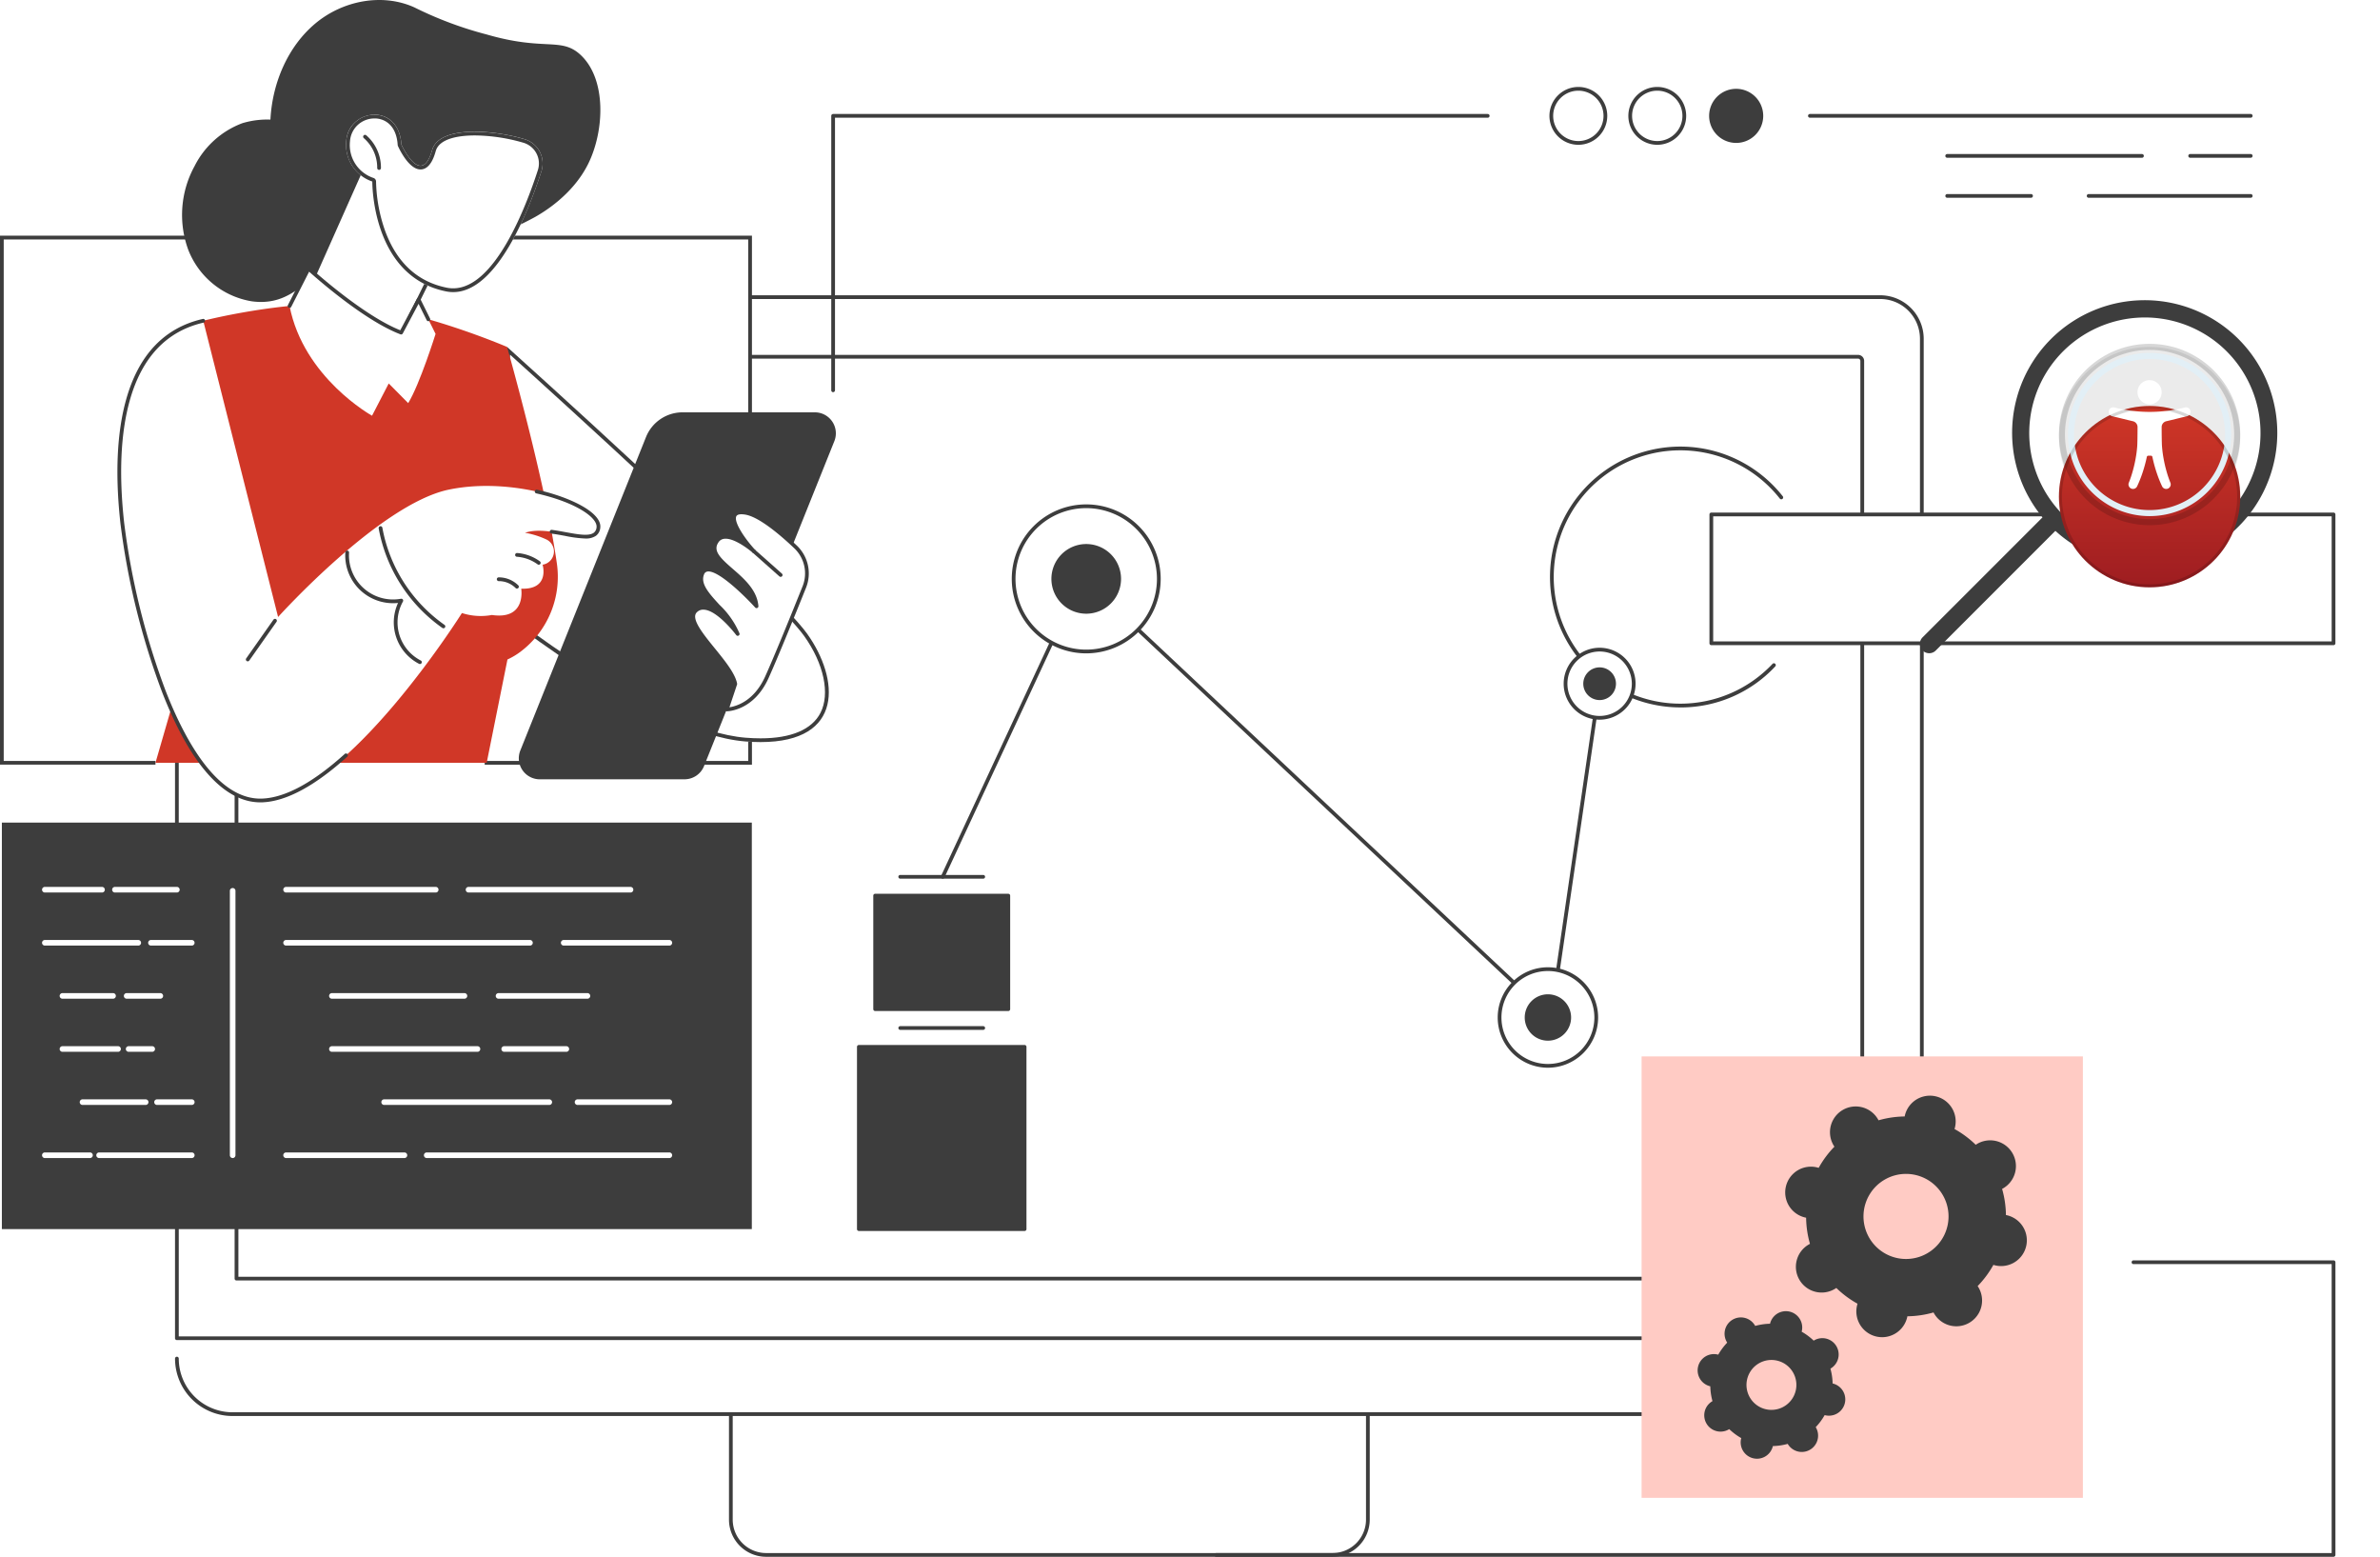 <svg xmlns="http://www.w3.org/2000/svg" xmlns:xlink="http://www.w3.org/1999/xlink" width="383.105" height="250.518" viewBox="0 0 383.105 250.518">
  <defs>
    <clipPath id="clip-path">
      <rect id="Rectangle_8465" data-name="Rectangle 8465" width="375.928" height="250.518" fill="none"/>
    </clipPath>
    <linearGradient id="linear-gradient" x1="0.5" x2="0.5" y2="1" gradientUnits="objectBoundingBox">
      <stop offset="0" stop-color="#d03727"/>
      <stop offset="1" stop-color="#9e1d21"/>
    </linearGradient>
    <filter id="Ellipse_329" x="308.926" y="42.832" width="74.18" height="74.18" filterUnits="userSpaceOnUse">
      <feOffset dy="10" input="SourceAlpha"/>
      <feGaussianBlur stdDeviation="7.5" result="blur"/>
      <feFlood flood-opacity="0.161"/>
      <feComposite operator="in" in2="blur"/>
      <feComposite in="SourceGraphic"/>
    </filter>
    <linearGradient id="linear-gradient-2" x1="-0.033" y1="1.145" x2="-0.033" y2="1.264" gradientUnits="objectBoundingBox">
      <stop offset="0"/>
      <stop offset="0.36" stop-opacity="0"/>
    </linearGradient>
    <linearGradient id="linear-gradient-3" x1="-0.093" y1="1.223" x2="-0.093" y2="1.342" gradientUnits="objectBoundingBox">
      <stop offset="0" stop-color="#e2eff6"/>
      <stop offset="1" stop-color="#fff"/>
    </linearGradient>
    <filter id="Path_16720" x="308.926" y="42.832" width="74.18" height="74.18" filterUnits="userSpaceOnUse">
      <feOffset dy="10" input="SourceAlpha"/>
      <feGaussianBlur stdDeviation="7.5" result="blur-2"/>
      <feFlood flood-opacity="0.161"/>
      <feComposite operator="in" in2="blur-2"/>
      <feComposite in="SourceGraphic"/>
    </filter>
  </defs>
  <g id="Group_6263" data-name="Group 6263" transform="translate(-16441.684 -4394.214)">
    <g id="Group_6261" data-name="Group 6261" transform="translate(16441.684 4394.214)">
      <g id="Group_6260" data-name="Group 6260" clip-path="url(#clip-path)">
        <path id="Path_18752" data-name="Path 18752" d="M480.7,529.084H216.166a8.177,8.177,0,0,1-8.177-8.177V355.985a6.7,6.7,0,0,1,6.7-6.7H482.173a6.7,6.7,0,0,1,6.7,6.7V520.907a8.177,8.177,0,0,1-8.177,8.177" transform="translate(-179.516 -301.47)" fill="#fff"/>
        <path id="Path_18753" data-name="Path 18753" d="M486.972,515.215H206.088a.3.3,0,0,1-.3-.3V354.083a7.009,7.009,0,0,1,7-7H480.272a7.009,7.009,0,0,1,7,7v160.83a.3.3,0,0,1-.3.3m-280.582-.6H486.67V354.083a6.405,6.405,0,0,0-6.4-6.4H212.788a6.405,6.405,0,0,0-6.4,6.4Z" transform="translate(-177.616 -299.568)" fill="#3d3d3d"/>
        <path id="Path_18754" data-name="Path 18754" d="M537.866,566.109H276.17a.3.3,0,0,1-.3-.3V418.135a.973.973,0,0,1,.972-.972H537.2a.973.973,0,0,1,.972.972V565.807a.3.3,0,0,1-.3.3m-261.394-.6H537.565V418.135a.369.369,0,0,0-.369-.369H276.841a.369.369,0,0,0-.369.369Z" transform="translate(-238.104 -360.055)" fill="#3d3d3d"/>
        <path id="Path_18755" data-name="Path 18755" d="M478.032,1604.343h-263a9.252,9.252,0,0,1-9.241-9.241.3.3,0,1,1,.6,0,8.648,8.648,0,0,0,8.638,8.638h263a8.648,8.648,0,0,0,8.638-8.638.3.3,0,1,1,.6,0,9.251,9.251,0,0,1-9.241,9.241" transform="translate(-177.616 -1376.48)" fill="#3d3d3d"/>
        <path id="Path_18756" data-name="Path 18756" d="M956.234,1684.96H865.049a5.678,5.678,0,0,1-5.678-5.678v-16.977H961.912v16.977a5.678,5.678,0,0,1-5.678,5.678" transform="translate(-741.727 -1434.744)" fill="#fff"/>
        <path id="Path_18757" data-name="Path 18757" d="M954.334,1683.36H863.15a5.986,5.986,0,0,1-5.979-5.979V1660.4a.3.3,0,0,1,.3-.3H960.013a.3.3,0,0,1,.3.3v16.977a5.987,5.987,0,0,1-5.98,5.98m-96.561-22.655v16.676a5.383,5.383,0,0,0,5.377,5.377h91.185a5.383,5.383,0,0,0,5.377-5.377v-16.675Z" transform="translate(-739.828 -1432.842)" fill="#3d3d3d"/>
        <rect id="Rectangle_8460" data-name="Rectangle 8460" width="100.159" height="20.732" transform="translate(275.467 82.786)" fill="#fff"/>
        <path id="Path_18758" data-name="Path 18758" d="M2110.509,623.871H2010.35a.3.3,0,0,1-.3-.3V602.837a.3.3,0,0,1,.3-.3h100.159a.3.3,0,0,1,.3.3v20.732a.3.3,0,0,1-.3.3m-99.858-.6h99.556V603.139h-99.556Z" transform="translate(-1734.882 -520.052)" fill="#3d3d3d"/>
        <path id="Path_18759" data-name="Path 18759" d="M1843.542,566.926a20.986,20.986,0,1,1,16.484-33.977.3.3,0,0,1-.473.373,20.384,20.384,0,1,0-1.173,26.594.3.3,0,0,1,.439.413,20.791,20.791,0,0,1-15.276,6.6" transform="translate(-1573.057 -453.089)" fill="#3d3d3d"/>
        <path id="Path_18760" data-name="Path 18760" d="M1204.537,747.537a.3.3,0,0,1-.206-.082l-75.177-70.6L1106.9,724.721a.3.3,0,1,1-.547-.254l22.43-48.242a.3.3,0,0,1,.48-.093l75.059,70.488,7.743-53.013a.3.3,0,0,1,.6.087l-7.827,53.585a.3.3,0,0,1-.2.241.308.308,0,0,1-.1.017" transform="translate(-954.875 -583.502)" fill="#3d3d3d"/>
        <path id="Path_18761" data-name="Path 18761" d="M1851.823,769.122a5.485,5.485,0,1,1-5.485-5.485,5.485,5.485,0,0,1,5.485,5.485" transform="translate(-1588.849 -659.099)" fill="#fff"/>
        <path id="Path_18762" data-name="Path 18762" d="M1844.436,773.009a5.787,5.787,0,1,1,5.787-5.786,5.793,5.793,0,0,1-5.787,5.786m0-10.97a5.184,5.184,0,1,0,5.184,5.184,5.19,5.19,0,0,0-5.184-5.184" transform="translate(-1586.947 -657.199)" fill="#3d3d3d"/>
        <path id="Path_18763" data-name="Path 18763" d="M1866.963,787.117a2.631,2.631,0,1,1-2.631-2.631,2.631,2.631,0,0,1,2.631,2.631" transform="translate(-1606.843 -677.094)" fill="#3d3d3d"/>
        <path id="Path_18764" data-name="Path 18764" d="M1778.833,1147a7.781,7.781,0,1,1-7.781-7.781,7.781,7.781,0,0,1,7.781,7.781" transform="translate(-1521.888 -983.262)" fill="#fff"/>
        <path id="Path_18765" data-name="Path 18765" d="M1769.151,1153.177a8.082,8.082,0,1,1,8.082-8.082,8.092,8.092,0,0,1-8.082,8.082m0-15.562a7.479,7.479,0,1,0,7.479,7.479,7.488,7.488,0,0,0-7.479-7.479" transform="translate(-1519.986 -981.361)" fill="#3d3d3d"/>
        <path id="Path_18766" data-name="Path 18766" d="M1800.31,1172.521a3.732,3.732,0,1,1-3.732-3.732,3.732,3.732,0,0,1,3.732,3.732" transform="translate(-1547.413 -1008.788)" fill="#3d3d3d"/>
        <path id="Path_18767" data-name="Path 18767" d="M1215.252,606.786a11.685,11.685,0,1,1-11.685-11.685,11.685,11.685,0,0,1,11.685,11.685" transform="translate(-1028.719 -513.635)" fill="#fff"/>
        <path id="Path_18768" data-name="Path 18768" d="M1201.666,616.873a11.986,11.986,0,1,1,11.987-11.987,12,12,0,0,1-11.987,11.987m0-23.37a11.384,11.384,0,1,0,11.384,11.383,11.4,11.4,0,0,0-11.384-11.383" transform="translate(-1026.818 -511.735)" fill="#3d3d3d"/>
        <path id="Path_18769" data-name="Path 18769" d="M1247.506,645.119a5.605,5.605,0,1,1-5.605-5.605,5.605,5.605,0,0,1,5.605,5.605" transform="translate(-1067.053 -551.968)" fill="#3d3d3d"/>
        <rect id="Rectangle_8461" data-name="Rectangle 8461" width="21.435" height="18.264" transform="translate(140.872 144.126)" fill="#3d3d3d"/>
        <path id="Path_18770" data-name="Path 18770" d="M1048.582,1069.485h-21.435a.3.3,0,0,1-.3-.3V1050.92a.3.3,0,0,1,.3-.3h21.435a.3.3,0,0,1,.3.3v18.264a.3.3,0,0,1-.3.3m-21.133-.6h20.832v-17.661h-20.832Z" transform="translate(-886.276 -906.794)" fill="#3d3d3d"/>
        <rect id="Rectangle_8462" data-name="Rectangle 8462" width="26.681" height="29.328" transform="translate(138.249 168.458)" fill="#3d3d3d"/>
        <path id="Path_18771" data-name="Path 18771" d="M1034.666,1258.29h-26.681a.3.3,0,0,1-.3-.3v-29.328a.3.3,0,0,1,.3-.3h26.681a.3.3,0,0,1,.3.3v29.328a.3.3,0,0,1-.3.3m-26.379-.6h26.078v-28.725h-26.078Z" transform="translate(-869.737 -1060.203)" fill="#3d3d3d"/>
        <path id="Path_18772" data-name="Path 18772" d="M1058.554,1030.657h0Z" transform="translate(-913.643 -889.565)" fill="#fff"/>
        <path id="Path_18773" data-name="Path 18773" d="M1070.011,1029.058h-13.356a.3.3,0,0,1,0-.6h13.356a.3.3,0,0,1,0,.6" transform="translate(-911.744 -887.664)" fill="#3d3d3d"/>
        <path id="Path_18774" data-name="Path 18774" d="M1058.554,1208.4h0Z" transform="translate(-913.643 -1042.974)" fill="#fff"/>
        <path id="Path_18775" data-name="Path 18775" d="M1070.011,1206.8h-13.356a.3.3,0,0,1,0-.6h13.356a.3.3,0,0,1,0,.6" transform="translate(-911.744 -1041.074)" fill="#3d3d3d"/>
        <rect id="Rectangle_8463" data-name="Rectangle 8463" width="120.718" height="65.415" transform="translate(0.301 132.371)" fill="#3d3d3d"/>
        <path id="Path_18776" data-name="Path 18776" d="M573.941,1043.4H547.784a.452.452,0,0,1,0-.9h26.157a.452.452,0,0,1,0,.9" transform="translate(-472.405 -899.779)" fill="#fff"/>
        <path id="Path_18777" data-name="Path 18777" d="M357.408,1043.4H333.24a.452.452,0,0,1,0-.9h24.168a.452.452,0,0,1,0,.9" transform="translate(-287.231 -899.779)" fill="#fff"/>
        <path id="Path_18778" data-name="Path 18778" d="M676.773,1105.83H659.684a.452.452,0,0,1,0-.9h17.089a.452.452,0,0,1,0,.9" transform="translate(-568.986 -953.667)" fill="#fff"/>
        <path id="Path_18779" data-name="Path 18779" d="M372.581,1105.83H333.239a.452.452,0,0,1,0-.9h39.342a.452.452,0,0,1,0,.9" transform="translate(-287.23 -953.667)" fill="#fff"/>
        <path id="Path_18780" data-name="Path 18780" d="M597.984,1168.268H583.677a.452.452,0,1,1,0-.9h14.307a.452.452,0,0,1,0,.9" transform="translate(-503.384 -1007.557)" fill="#fff"/>
        <path id="Path_18781" data-name="Path 18781" d="M408.541,1168.268H387.125a.452.452,0,0,1,0-.9h21.416a.452.452,0,0,1,0,.9" transform="translate(-333.739 -1007.557)" fill="#fff"/>
        <path id="Path_18782" data-name="Path 18782" d="M599.794,1230.7H589.709a.452.452,0,0,1,0-.9h10.085a.452.452,0,0,1,0,.9" transform="translate(-508.591 -1061.445)" fill="#fff"/>
        <path id="Path_18783" data-name="Path 18783" d="M410.637,1230.7H387.125a.452.452,0,0,1,0-.9h23.512a.452.452,0,0,1,0,.9" transform="translate(-333.739 -1061.445)" fill="#fff"/>
        <path id="Path_18784" data-name="Path 18784" d="M691.352,1293.14H676.576a.452.452,0,1,1,0-.9h14.776a.452.452,0,0,1,0,.9" transform="translate(-583.566 -1115.334)" fill="#fff"/>
        <path id="Path_18785" data-name="Path 18785" d="M475.217,1293.14H448.554a.452.452,0,0,1,0-.9h26.663a.452.452,0,0,1,0,.9" transform="translate(-386.759 -1115.334)" fill="#fff"/>
        <path id="Path_18786" data-name="Path 18786" d="M538.28,1355.573H499.225a.452.452,0,1,1,0-.9H538.28a.452.452,0,0,1,0,.9" transform="translate(-430.493 -1169.222)" fill="#fff"/>
        <path id="Path_18787" data-name="Path 18787" d="M352.373,1355.573H333.24a.452.452,0,0,1,0-.9h19.133a.452.452,0,0,1,0,.9" transform="translate(-287.231 -1169.222)" fill="#fff"/>
        <path id="Path_18788" data-name="Path 18788" d="M142.062,1043.4H132.012a.452.452,0,0,1,0-.9h10.049a.452.452,0,0,1,0,.9" transform="translate(-113.55 -899.779)" fill="#fff"/>
        <path id="Path_18789" data-name="Path 18789" d="M58.867,1043.4H49.581a.452.452,0,0,1,0-.9h9.285a.452.452,0,0,1,0,.9" transform="translate(-42.403 -899.779)" fill="#fff"/>
        <path id="Path_18790" data-name="Path 18790" d="M181.568,1105.83H175a.452.452,0,1,1,0-.9h6.565a.452.452,0,0,1,0,.9" transform="translate(-150.656 -953.667)" fill="#fff"/>
        <path id="Path_18791" data-name="Path 18791" d="M64.7,1105.83H49.581a.452.452,0,0,1,0-.9H64.7a.452.452,0,0,1,0,.9" transform="translate(-42.403 -953.667)" fill="#fff"/>
        <path id="Path_18792" data-name="Path 18792" d="M151.3,1168.268h-5.5a.452.452,0,0,1,0-.9h5.5a.452.452,0,0,1,0,.9" transform="translate(-125.452 -1007.557)" fill="#fff"/>
        <path id="Path_18793" data-name="Path 18793" d="M78.513,1168.268H70.285a.452.452,0,0,1,0-.9h8.228a.452.452,0,0,1,0,.9" transform="translate(-60.273 -1007.557)" fill="#fff"/>
        <path id="Path_18794" data-name="Path 18794" d="M151.992,1230.7h-3.875a.452.452,0,0,1,0-.9h3.875a.452.452,0,0,1,0,.9" transform="translate(-127.45 -1061.445)" fill="#fff"/>
        <path id="Path_18795" data-name="Path 18795" d="M79.319,1230.7H70.285a.452.452,0,0,1,0-.9h9.033a.452.452,0,0,1,0,.9" transform="translate(-60.273 -1061.445)" fill="#fff"/>
        <path id="Path_18796" data-name="Path 18796" d="M187.169,1293.14h-5.677a.452.452,0,0,1,0-.9h5.677a.452.452,0,0,1,0,.9" transform="translate(-156.256 -1115.334)" fill="#fff"/>
        <path id="Path_18797" data-name="Path 18797" d="M104.131,1293.14H93.887a.452.452,0,0,1,0-.9h10.244a.452.452,0,0,1,0,.9" transform="translate(-80.644 -1115.334)" fill="#fff"/>
        <path id="Path_18798" data-name="Path 18798" d="M128.359,1355.573h-15a.452.452,0,0,1,0-.9h15a.452.452,0,0,1,0,.9" transform="translate(-97.446 -1169.222)" fill="#fff"/>
        <path id="Path_18799" data-name="Path 18799" d="M56.933,1355.573H49.582a.452.452,0,0,1,0-.9h7.351a.452.452,0,0,1,0,.9" transform="translate(-42.404 -1169.222)" fill="#fff"/>
        <path id="Path_18800" data-name="Path 18800" d="M270.753,1087.041a.452.452,0,0,1-.452-.452V1044a.452.452,0,0,1,.9,0v42.592a.453.453,0,0,1-.452.452" transform="translate(-233.298 -900.689)" fill="#fff"/>
        <path id="Path_18801" data-name="Path 18801" d="M79.921,363.793H122.64V279.276H2.2v84.517H79.921Z" transform="translate(-1.901 -241.044)" fill="#fff"/>
        <path id="Path_18802" data-name="Path 18802" d="M121.041,362.194H78.02v-.6h42.417V277.677H.6v83.914H25.027v.6H0v-85.12h121.04Z" transform="translate(0 -239.144)" fill="#3d3d3d"/>
        <path id="Path_18803" data-name="Path 18803" d="M571.787,407.836s42.879,38.537,48.315,46.169,6.1,18.582-9.952,17.315-42.245-22.957-42.245-22.957Z" transform="translate(-490.162 -352.005)" fill="#fff"/>
        <path id="Path_18804" data-name="Path 18804" d="M572.273,409.085c6.174,5.569,42.434,38.385,47.338,45.27,3.17,4.45,4.2,9.305,2.618,12.369-1.381,2.678-4.713,4.094-9.638,4.094-.757,0-1.562-.033-2.394-.1-14.858-1.172-38.962-20.427-41.662-22.619Zm-.486-1.249-3.882,40.527s26.194,21.691,42.246,22.957c.862.068,1.674.1,2.441.1,13.523,0,12.655-10.193,7.51-17.416-5.436-7.633-48.315-46.17-48.315-46.17" transform="translate(-490.162 -352.005)" fill="#3d3d3d"/>
        <path id="Path_18805" data-name="Path 18805" d="M190.511,359.787s13.015-3.353,23.822-2.64S239.419,364,239.419,364s6.091,21.405,7.994,34.711a15.1,15.1,0,0,1-5.834,14.333,11.328,11.328,0,0,1-2.1,1.249l-3.342,16.625H182.821L188.21,412.3Z" transform="translate(-157.794 -308.17)" fill="#d03727"/>
        <path id="Path_18806" data-name="Path 18806" d="M613.384,543.714h23.3a3.378,3.378,0,0,0,3.136-2.121L660.8,489.3a3.379,3.379,0,0,0-3.136-4.636h-21.3a6.336,6.336,0,0,0-5.881,3.977l-20.232,50.44a3.378,3.378,0,0,0,3.136,4.636" transform="translate(-526.496 -418.312)" fill="#3d3d3d"/>
        <path id="Path_18807" data-name="Path 18807" d="M821.934,629.9l-1.369,4.1s4.127-.027,6.442-5.139c1.538-3.4,4.329-10.286,6.031-14.531a5.913,5.913,0,0,0-1.417-6.5c-2.4-2.273-5.8-5.12-8.052-5.482-3.824-.612-.8,3.848,1.354,6.19,0,0-4.363-3.8-5.912-1.647-2.321,3.232,5.941,5.446,6.344,10.5,0,0-7.476-8.255-8.73-5.23-1.212,2.925,4.443,5.9,5.692,9.678,0,0-4.438-5.932-6.767-3.7-2.166,2.08,5.71,8.167,6.385,11.754" transform="translate(-703.58 -519.842)" fill="#fff"/>
        <path id="Path_18808" data-name="Path 18808" d="M818.644,632.406a.3.3,0,0,1-.286-.4l1.343-4.022c-.317-1.468-1.906-3.426-3.444-5.32-2.195-2.7-4.268-5.26-2.839-6.632a2.046,2.046,0,0,1,1.648-.579,6.874,6.874,0,0,1,3.609,2.118c-.511-.649-1.089-1.281-1.659-1.9-1.727-1.887-3.358-3.669-2.593-5.515a1.284,1.284,0,0,1,.987-.83c1.961-.346,5.869,3.474,7.528,5.205-.575-1.848-2.246-3.3-3.746-4.605-1.9-1.655-3.7-3.218-2.348-5.1a1.826,1.826,0,0,1,1.324-.772,5.506,5.506,0,0,1,3.134,1c-1.051-1.418-2.187-3.316-1.643-4.327.292-.544.978-.735,2.035-.565,2.323.372,5.747,3.229,8.211,5.56a6.181,6.181,0,0,1,1.49,6.828c-1.584,3.951-4.474,11.093-6.035,14.543-2.367,5.228-6.539,5.316-6.715,5.317Zm-3.776-16.357a1.43,1.43,0,0,0-1.031.42c-1.03.988.963,3.443,2.89,5.817,1.611,1.985,3.277,4.038,3.582,5.664a.294.294,0,0,1-.01.151l-1.222,3.661c1.087-.162,3.944-.964,5.736-4.921,1.557-3.439,4.443-10.573,6.025-14.519a5.582,5.582,0,0,0-1.345-6.166c-2.4-2.273-5.721-5.055-7.892-5.4-.534-.085-1.212-.11-1.409.255-.454.846,1.185,3.426,3.032,5.433a.3.3,0,0,1-.42.431c-.028-.024-2.812-2.434-4.565-2.222a1.228,1.228,0,0,0-.9.524c-.982,1.368.217,2.523,2.254,4.295,1.847,1.605,3.94,3.425,4.145,6.006a.3.3,0,0,1-.524.226c-1.55-1.711-5.958-6.092-7.695-5.783a.682.682,0,0,0-.533.467c-.618,1.491.818,3.06,2.481,4.877a13.9,13.9,0,0,1,3.219,4.591.3.3,0,0,1-.528.276c-.029-.039-2.938-3.894-5.135-4.073-.051,0-.1-.006-.15-.006" transform="translate(-701.659 -517.948)" fill="#3d3d3d"/>
        <path id="Path_18809" data-name="Path 18809" d="M888.809,650.154a.3.3,0,0,1-.2-.076l-4.319-3.829a.3.3,0,0,1,.4-.451l4.318,3.829a.3.3,0,0,1-.2.527" transform="translate(-763.148 -557.326)" fill="#3d3d3d"/>
        <path id="Path_18810" data-name="Path 18810" d="M153.843,377.058l12.046,47.671s16.369-18.158,27.443-20.489,24.573,2.614,24.118,6.11-7.531-.629-11.814.824a13.635,13.635,0,0,1,3.488,1.1,2.15,2.15,0,0,1-.658,4.038s1.234,4.024-3.44,3.862c0,0,.859,5.054-4.718,4.229a9.853,9.853,0,0,1-4.827-.313s-18.572,29.557-32.087,30.155-21.21-32.174-22.582-44.641-.535-29.458,13.031-32.544" transform="translate(-121.126 -325.441)" fill="#fff"/>
        <path id="Path_18811" data-name="Path 18811" d="M161.1,452.65c-5.811,0-11.256-6.079-15.769-17.621a118.883,118.883,0,0,1-6.756-27.3c-.87-7.91-.56-14.607.923-19.9,2.016-7.2,6.168-11.563,12.341-12.967a.3.3,0,1,1,.134.588c-5.941,1.352-9.942,5.572-11.894,12.542-1.462,5.223-1.767,11.843-.9,19.676a118.225,118.225,0,0,0,6.718,27.143c3.091,7.9,8.222,17.238,15.2,17.238.116,0,.231,0,.348-.008,3.694-.163,8.149-2.58,13.242-7.181a.3.3,0,1,1,.4.448c-5.2,4.7-9.782,7.166-13.62,7.336-.123.006-.246.008-.369.008" transform="translate(-119.193 -323.537)" fill="#3d3d3d"/>
        <path id="Path_18812" data-name="Path 18812" d="M636.953,583.489a19.629,19.629,0,0,1-3.257-.427c-.717-.131-1.459-.267-2.2-.367a.3.3,0,1,1,.081-.6c.755.1,1.5.239,2.228.372,1.91.349,3.714.68,4.507.1a1.2,1.2,0,0,0,.457-.869c.205-1.577-3.369-4.056-9.706-5.475a.3.3,0,0,1,.132-.588c5.3,1.186,10.493,3.676,10.172,6.141a1.792,1.792,0,0,1-.7,1.279,2.873,2.873,0,0,1-1.714.431" transform="translate(-542.744 -496.83)" fill="#3d3d3d"/>
        <path id="Path_18813" data-name="Path 18813" d="M609.524,651.983a.3.3,0,0,1-.178-.059A6.433,6.433,0,0,0,606,650.7a.3.3,0,0,1-.281-.321.308.308,0,0,1,.321-.281,7.043,7.043,0,0,1,3.662,1.338.3.3,0,0,1-.179.544" transform="translate(-522.8 -561.106)" fill="#3d3d3d"/>
        <path id="Path_18814" data-name="Path 18814" d="M587.427,680.514a.3.3,0,0,1-.215-.09,3.828,3.828,0,0,0-2.717-1.11.311.311,0,0,1-.307-.3.3.3,0,0,1,.3-.307,4.443,4.443,0,0,1,3.157,1.29.3.3,0,0,1-.215.513" transform="translate(-504.216 -585.799)" fill="#3d3d3d"/>
        <path id="Path_18815" data-name="Path 18815" d="M289.413,734.291a.3.3,0,0,1-.173-.055.3.3,0,0,1-.073-.42l4.386-6.232a.3.3,0,1,1,.493.347l-4.386,6.233a.3.3,0,0,1-.247.128" transform="translate(-249.534 -627.871)" fill="#3d3d3d"/>
        <path id="Path_18816" data-name="Path 18816" d="M455.659,634.964a.3.3,0,0,1-.172-.054,25.091,25.091,0,0,1-10.247-16.015.3.3,0,1,1,.593-.107,24.484,24.484,0,0,0,10,15.628.3.3,0,0,1-.173.548" transform="translate(-384.284 -533.864)" fill="#3d3d3d"/>
        <path id="Path_18817" data-name="Path 18817" d="M417.965,665.476a.3.3,0,0,1-.138-.034,7.5,7.5,0,0,1-3.381-9.794,7.7,7.7,0,0,1-8.484-8.142.3.3,0,1,1,.6.038,7.1,7.1,0,0,0,8.358,7.43.3.3,0,0,1,.3.121.3.3,0,0,1,.018.322,6.9,6.9,0,0,0,2.865,9.49.3.3,0,0,1-.138.569" transform="translate(-350.375 -558.622)" fill="#3d3d3d"/>
        <path id="Path_18818" data-name="Path 18818" d="M242.255,152.62a14.765,14.765,0,0,0-8.063-10.587A13.825,13.825,0,0,0,223.684,141a14.176,14.176,0,0,0-7.662,6.879,16.326,16.326,0,0,0-1.053,13.421,13.275,13.275,0,0,0,10.265,8.359c5.245.695,7.9-2.32,11.482-5.359,3.683-3.125,6.333-6.441,5.539-11.682" transform="translate(-184.691 -121.17)" fill="#3d3d3d"/>
        <path id="Path_18819" data-name="Path 18819" d="M368.926,26.385c2.639-5.311,2.991-13.645-1.219-17.555-3.131-2.908-5.768-.566-15.114-3.284a59.89,59.89,0,0,1-11.65-4.364C335.758-1.151,329.412.1,325.01,3.783s-6.9,9.515-7.219,15.38a18.264,18.264,0,0,0,2.645,11.1c2.37,3.548,6.227,5.722,10.153,7.132a39.01,39.01,0,0,0,19.468,1.776,33.6,33.6,0,0,0,4.356-1.487,49.317,49.317,0,0,0,5.98-2.768c1.132-.649,6-3.44,8.534-8.533" transform="translate(-274.256 0)" fill="#3d3d3d"/>
        <path id="Path_18820" data-name="Path 18820" d="M350.659,196.748l11.926-26.8,11.873,15.982L368.7,197.6l2.358,1.9a8.584,8.584,0,0,1-15.717,4.285Z" transform="translate(-302.656 -146.68)" fill="#fff"/>
        <path id="Path_18821" data-name="Path 18821" d="M367.6,196.652a.3.3,0,0,1-.189-.067l-.8-.649a.3.3,0,0,1-.081-.368l5.675-11.511-11.455-15.42L349.033,194.97a.3.3,0,0,1-.551-.245l11.926-26.8a.3.3,0,0,1,.518-.057L372.8,183.846a.3.3,0,0,1,.028.313l-5.65,11.46.616.5a.3.3,0,0,1-.19.536" transform="translate(-300.754 -144.78)" fill="#3d3d3d"/>
        <path id="Path_18822" data-name="Path 18822" d="M467.654,368.535a.3.3,0,0,1-.134-.031.3.3,0,0,1-.136-.4l2.184-4.4a.3.3,0,0,1,.54.268l-2.184,4.4a.3.3,0,0,1-.27.168" transform="translate(-403.375 -313.769)" fill="#3d3d3d"/>
        <path id="Path_18823" data-name="Path 18823" d="M435.73,138.756a4.081,4.081,0,0,1,2.715,5.162c-2.129,6.588-7.676,20.866-15.35,19.325-12.048-2.419-11.873-17.679-11.873-17.679a6.21,6.21,0,0,1-4.194-6.509c.346-5.158,8.437-6.327,8.877.571,0,0,3.195,7.025,4.948.879,1.127-3.951,9.778-3.285,14.876-1.749" transform="translate(-351.292 -116.362)" fill="#fff"/>
        <path id="Path_18824" data-name="Path 18824" d="M411.589,135.422c1.665,0,3.515,1.115,3.715,4.244a.6.6,0,0,0,.053.211c.285.627,1.8,3.753,3.626,3.753,1.606,0,2.242-2.227,2.451-2.958.624-2.189,4.206-2.515,6.286-2.515a28.75,28.75,0,0,1,7.836,1.179,3.478,3.478,0,0,1,2.316,4.4c-1.849,5.72-6.878,19.023-13.628,19.023a5.228,5.228,0,0,1-1.03-.1c-4.764-.957-8.126-4.094-9.994-9.326a25.224,25.224,0,0,1-1.395-7.755.605.605,0,0,0-.429-.584,5.578,5.578,0,0,1-3.766-5.892,3.923,3.923,0,0,1,3.958-3.675m0-.6a4.534,4.534,0,0,0-4.56,4.238,6.21,6.21,0,0,0,4.194,6.509s-.175,15.259,11.873,17.679a5.821,5.821,0,0,0,1.149.115c7.078,0,12.18-13.187,14.2-19.44a4.081,4.081,0,0,0-2.715-5.162,29.44,29.44,0,0,0-8.011-1.2c-3.337,0-6.244.776-6.865,2.953-.534,1.871-1.2,2.521-1.871,2.521-1.531,0-3.077-3.4-3.077-3.4-.215-3.363-2.249-4.809-4.317-4.809" transform="translate(-351.292 -116.363)" fill="#3d3d3d"/>
        <path id="Path_18825" data-name="Path 18825" d="M429.563,164.1h0a.3.3,0,0,1-.3-.306,6.282,6.282,0,0,0-2.159-4.806.3.3,0,0,1,.393-.457,6.892,6.892,0,0,1,2.368,5.272.3.3,0,0,1-.3.3" transform="translate(-368.544 -136.762)" fill="#3d3d3d"/>
        <path id="Path_18826" data-name="Path 18826" d="M343.532,315.8s8.573,7.882,14.9,10.287l2.811-5.3,2.737,5.515s-2.54,8.1-4.407,11.138l-3.133-3.164-2.688,5.189s-11.019-6.089-13.278-17.663Z" transform="translate(-293.866 -272.57)" fill="#fff"/>
        <path id="Path_18827" data-name="Path 18827" d="M356.532,324.49a.3.3,0,0,1-.107-.02c-5.649-2.147-13.137-8.681-14.7-10.081l-2.878,5.654a.3.3,0,0,1-.538-.274l3.057-6a.3.3,0,0,1,.473-.085c.084.077,8.379,7.665,14.556,10.13l2.685-5.061a.289.289,0,0,1,.271-.16.3.3,0,0,1,.266.168l1.568,3.159a.3.3,0,1,1-.54.268l-1.306-2.632L356.8,324.33a.3.3,0,0,1-.266.16" transform="translate(-291.965 -270.67)" fill="#3d3d3d"/>
        <path id="Path_18828" data-name="Path 18828" d="M977.719,178.767a.3.3,0,0,1-.3-.3V134.3a.3.3,0,0,1,.3-.3h105.368a.3.3,0,0,1,0,.6H978.02v43.862a.3.3,0,0,1-.3.3" transform="translate(-843.613 -115.657)" fill="#3d3d3d"/>
        <path id="Path_18829" data-name="Path 18829" d="M1832.806,108.758a4.353,4.353,0,1,1-4.353-4.353,4.353,4.353,0,0,1,4.353,4.353" transform="translate(-1574.39 -90.112)" fill="#fff"/>
        <path id="Path_18830" data-name="Path 18830" d="M1826.554,111.513a4.654,4.654,0,1,1,4.655-4.654,4.66,4.66,0,0,1-4.655,4.654m0-8.706a4.052,4.052,0,1,0,4.052,4.052,4.056,4.056,0,0,0-4.052-4.052" transform="translate(-1572.49 -88.213)" fill="#3d3d3d"/>
        <path id="Path_18831" data-name="Path 18831" d="M1925.6,108.758a4.353,4.353,0,1,1-4.353-4.353,4.353,4.353,0,0,1,4.353,4.353" transform="translate(-1654.484 -90.112)" fill="#fff"/>
        <path id="Path_18832" data-name="Path 18832" d="M1919.351,111.513a4.654,4.654,0,1,1,4.655-4.654,4.659,4.659,0,0,1-4.655,4.654m0-8.706a4.052,4.052,0,1,0,4.052,4.052,4.056,4.056,0,0,0-4.052-4.052" transform="translate(-1652.584 -88.213)" fill="#3d3d3d"/>
        <path id="Path_18833" data-name="Path 18833" d="M2018.4,108.758a4.353,4.353,0,1,1-4.353-4.353,4.353,4.353,0,0,1,4.353,4.353" transform="translate(-1734.578 -90.112)" fill="#3d3d3d"/>
        <path id="Path_18834" data-name="Path 18834" d="M2197.234,134.6h-70.957a.3.3,0,1,1,0-.6h70.957a.3.3,0,1,1,0,.6" transform="translate(-1834.939 -115.658)" fill="#3d3d3d"/>
        <path id="Path_18835" data-name="Path 18835" d="M2583.178,181.644h-9.744a.3.3,0,0,1,0-.6h9.744a.3.3,0,1,1,0,.6" transform="translate(-2220.884 -156.257)" fill="#3d3d3d"/>
        <path id="Path_18836" data-name="Path 18836" d="M2319.074,181.644h-31.353a.3.3,0,0,1,0-.6h31.353a.3.3,0,0,1,0,.6" transform="translate(-1974.284 -156.257)" fill="#3d3d3d"/>
        <path id="Path_18837" data-name="Path 18837" d="M2480.116,228.685h-26.09a.3.3,0,1,1,0-.6h26.09a.3.3,0,1,1,0,.6" transform="translate(-2117.821 -196.859)" fill="#3d3d3d"/>
        <path id="Path_18838" data-name="Path 18838" d="M2301.215,228.685h-13.494a.3.3,0,1,1,0-.6h13.494a.3.3,0,0,1,0,.6" transform="translate(-1974.282 -196.859)" fill="#3d3d3d"/>
        <rect id="Rectangle_8464" data-name="Rectangle 8464" width="71.034" height="71.034" transform="translate(264.245 169.995)" fill="#ffcbc4"/>
        <path id="Path_18839" data-name="Path 18839" d="M2139.511,1313.924a3.821,3.821,0,0,0-3.249-4.748,15.674,15.674,0,0,0-.681-4.627,3.842,3.842,0,1,0-3.912-6.543,15.7,15.7,0,0,0-3.754-2.791,3.759,3.759,0,0,0,.144-.444,3.843,3.843,0,0,0-7.454-1.877,3.962,3.962,0,0,0-.084.46,15.687,15.687,0,0,0-4.628.68,3.765,3.765,0,0,0-.213-.416,3.843,3.843,0,1,0-6.331,4.326,15.679,15.679,0,0,0-2.791,3.753,3.882,3.882,0,0,0-.445-.144,3.842,3.842,0,1,0-1.417,7.535,15.683,15.683,0,0,0,.681,4.627,3.8,3.8,0,0,0-.417.212,3.843,3.843,0,1,0,4.328,6.33,15.686,15.686,0,0,0,3.754,2.791,3.9,3.9,0,0,0-.144.445,3.843,3.843,0,0,0,7.454,1.877,3.9,3.9,0,0,0,.084-.46,15.689,15.689,0,0,0,4.628-.68,3.841,3.841,0,1,0,6.81-3.526,3.8,3.8,0,0,0-.266-.384,15.677,15.677,0,0,0,2.791-3.753,3.822,3.822,0,0,0,5.109-2.643m-12.109-3.049a7.137,7.137,0,1,1-5.179-8.662,7.136,7.136,0,0,1,5.179,8.662" transform="translate(-1813.671 -1113.397)" fill="#3d3d3d"/>
        <path id="Path_18840" data-name="Path 18840" d="M2114.731,1326.673a4.146,4.146,0,0,1-4.02-5.156c.019-.075.041-.151.066-.229a15.979,15.979,0,0,1-3.413-2.537q-.1.071-.2.129a4.144,4.144,0,1,1-4.253-7.113c.066-.04.135-.078.209-.115a15.931,15.931,0,0,1-.619-4.206c-.081-.015-.159-.032-.234-.05a4.143,4.143,0,1,1,2.024-8.036c.074.019.15.041.229.066a15.959,15.959,0,0,1,2.537-3.411c-.047-.068-.09-.134-.129-.2a4.144,4.144,0,0,1,7.115-4.251c.039.067.077.136.115.209a15.981,15.981,0,0,1,4.208-.618c.015-.082.032-.158.051-.233a4.145,4.145,0,0,1,8.039,2.024c-.019.075-.041.15-.066.229a15.971,15.971,0,0,1,3.413,2.537c.069-.047.135-.09.2-.129a4.144,4.144,0,1,1,4.253,7.114c-.066.039-.135.078-.209.115a15.961,15.961,0,0,1,.619,4.206c.081.015.158.032.233.05a4.143,4.143,0,1,1-2.023,8.036c-.075-.019-.15-.041-.229-.066a16,16,0,0,1-2.537,3.411c.047.068.089.134.129.2a4.144,4.144,0,1,1-7.115,4.251c-.039-.066-.077-.135-.115-.208a15.985,15.985,0,0,1-4.208.618c-.015.081-.031.158-.05.233a4.152,4.152,0,0,1-4.019,3.132m-7.337-8.619a.3.3,0,0,1,.214.089,15.355,15.355,0,0,0,3.682,2.737.3.3,0,0,1,.139.374,3.68,3.68,0,0,0-.133.41,3.542,3.542,0,0,0,6.869,1.729,3.475,3.475,0,0,0,.077-.424.3.3,0,0,1,.3-.263c.012,0,.037,0,.055,0a15.381,15.381,0,0,0,4.485-.667.3.3,0,0,1,.364.166,3.587,3.587,0,0,0,.2.384,3.541,3.541,0,1,0,5.834-3.987.3.3,0,0,1,.026-.4,15.35,15.35,0,0,0,2.737-3.68.3.3,0,0,1,.375-.14,3.467,3.467,0,0,0,.41.133,3.54,3.54,0,1,0,1.729-6.866,3.493,3.493,0,0,0-.424-.077.3.3,0,0,1-.263-.3,15.379,15.379,0,0,0-.668-4.538.3.3,0,0,1,.166-.364,3.535,3.535,0,0,0,1.606-5.05,3.521,3.521,0,0,0-5.211-.978.3.3,0,0,1-.4-.026,15.371,15.371,0,0,0-3.682-2.737.3.3,0,0,1-.14-.374,3.579,3.579,0,0,0,.133-.41,3.542,3.542,0,1,0-6.946-1.306.3.3,0,0,1-.3.263c-.005,0-.037,0-.055,0a15.381,15.381,0,0,0-4.485.667.3.3,0,0,1-.364-.167,3.6,3.6,0,0,0-.2-.383,3.541,3.541,0,1,0-6.08,3.632,3.592,3.592,0,0,0,.245.354.3.3,0,0,1-.026.4,15.352,15.352,0,0,0-2.737,3.68.3.3,0,0,1-.374.139,3.687,3.687,0,0,0-.411-.133,3.541,3.541,0,1,0-1.3,6.944.3.3,0,0,1,.264.3,15.371,15.371,0,0,0,.667,4.537.3.3,0,0,1-.166.364,3.54,3.54,0,1,0,3.251,6.274,3.6,3.6,0,0,0,.354-.245.3.3,0,0,1,.185-.063m11.19-3.386a7.436,7.436,0,1,1,7.213-5.621,7.418,7.418,0,0,1-7.213,5.621m0-14.271a6.846,6.846,0,1,0,1.669.208,6.846,6.846,0,0,0-1.669-.208" transform="translate(-1811.773 -1111.495)" fill="#3d3d3d"/>
        <path id="Path_18841" data-name="Path 18841" d="M2021.458,1557.813a2.314,2.314,0,0,0-1.965-2.872,9.484,9.484,0,0,0-.412-2.8,2.324,2.324,0,1,0-2.366-3.957,9.489,9.489,0,0,0-2.271-1.688,2.288,2.288,0,0,0,.087-.269,2.325,2.325,0,1,0-4.559-.857,9.489,9.489,0,0,0-2.8.411,2.324,2.324,0,1,0-3.958,2.365,9.481,9.481,0,0,0-1.688,2.27,2.324,2.324,0,1,0-1.126,4.47,9.477,9.477,0,0,0,.412,2.8,2.268,2.268,0,0,0-.252.129,2.324,2.324,0,1,0,2.618,3.829,9.494,9.494,0,0,0,2.271,1.688,2.369,2.369,0,0,0-.087.269,2.325,2.325,0,0,0,4.509,1.135,2.417,2.417,0,0,0,.051-.278,9.492,9.492,0,0,0,2.8-.411,2.274,2.274,0,0,0,.129.252,2.324,2.324,0,1,0,3.829-2.616,9.482,9.482,0,0,0,1.688-2.27,2.281,2.281,0,0,0,.269.087,2.324,2.324,0,0,0,2.822-1.686m-7.324-1.844a4.317,4.317,0,1,1-3.132-5.239,4.316,4.316,0,0,1,3.132,5.239" transform="translate(-1724.799 -1332.062)" fill="#3d3d3d"/>
        <path id="Path_18842" data-name="Path 18842" d="M2005.72,1564.9a2.631,2.631,0,0,1-2.552-3.268l.014-.052a9.784,9.784,0,0,1-1.936-1.44l-.047.028a2.625,2.625,0,1,1-2.694-4.507l.046-.027a9.8,9.8,0,0,1-.351-2.387l-.052-.012a2.625,2.625,0,1,1,1.281-5.092l.052.014a9.783,9.783,0,0,1,1.44-1.936l-.028-.046a2.626,2.626,0,1,1,4.508-2.693c.01.015.018.031.027.047a9.763,9.763,0,0,1,2.388-.351c0-.017.008-.035.012-.052a2.626,2.626,0,0,1,5.093,1.282l-.014.052a9.775,9.775,0,0,1,1.937,1.44l.046-.028a2.625,2.625,0,1,1,2.695,4.507l-.046.027a9.788,9.788,0,0,1,.351,2.387l.053.012a2.625,2.625,0,1,1-1.282,5.092l-.052-.014a9.779,9.779,0,0,1-1.44,1.936l.028.046a2.626,2.626,0,0,1-4.508,2.694l-.027-.047a9.761,9.761,0,0,1-2.388.351c0,.018-.008.036-.013.053a2.628,2.628,0,0,1-2.541,1.985m-4.443-5.452a.3.3,0,0,1,.214.089,9.2,9.2,0,0,0,2.2,1.635.3.3,0,0,1,.139.375,2.079,2.079,0,0,0-.076.234,2.023,2.023,0,0,0,3.924.987,2.068,2.068,0,0,0,.044-.243.3.3,0,0,1,.3-.263.257.257,0,0,0,.035,0,9.168,9.168,0,0,0,2.677-.4.3.3,0,0,1,.363.166,2.1,2.1,0,0,0,.112.22,2.023,2.023,0,1,0,3.333-2.277.3.3,0,0,1,.026-.4,9.171,9.171,0,0,0,1.634-2.2.3.3,0,0,1,.375-.14,1.937,1.937,0,0,0,.234.077,2.022,2.022,0,1,0,.988-3.922,2.045,2.045,0,0,0-.242-.044.3.3,0,0,1-.264-.3,9.177,9.177,0,0,0-.4-2.71.3.3,0,0,1,.166-.363,2.041,2.041,0,0,0,.219-.112,2.023,2.023,0,0,0-2.076-3.472,2.127,2.127,0,0,0-.2.141.3.3,0,0,1-.4-.026,9.173,9.173,0,0,0-2.2-1.634.3.3,0,0,1-.14-.374,2.128,2.128,0,0,0,.076-.235,2.023,2.023,0,0,0-3.924-.988,2.041,2.041,0,0,0-.044.243.3.3,0,0,1-.3.263.24.24,0,0,1-.035,0,9.174,9.174,0,0,0-2.677.4.3.3,0,0,1-.364-.167,1.978,1.978,0,0,0-.112-.218,2.023,2.023,0,1,0-3.333,2.276.3.3,0,0,1-.025.4,9.173,9.173,0,0,0-1.634,2.2.3.3,0,0,1-.375.14,2.072,2.072,0,0,0-.235-.077,2.023,2.023,0,1,0-.987,3.923,2.143,2.143,0,0,0,.242.044.3.3,0,0,1,.264.3,9.163,9.163,0,0,0,.4,2.71.3.3,0,0,1-.167.364,1.974,1.974,0,0,0-.218.111,2.023,2.023,0,1,0,2.076,3.472,2.052,2.052,0,0,0,.2-.14.3.3,0,0,1,.186-.064m6.777-1.808a4.618,4.618,0,1,1,4.469-3.491,4.622,4.622,0,0,1-4.469,3.491m-.009-8.633a4.016,4.016,0,1,0,.98.122,4.022,4.022,0,0,0-.98-.122" transform="translate(-1722.896 -1330.165)" fill="#3d3d3d"/>
        <path id="Path_18843" data-name="Path 18843" d="M1608.024,1529.205H1428.167a.3.3,0,0,1,0-.6h179.555v-46.5h-31.9a.3.3,0,1,1,0-.6h32.206a.3.3,0,0,1,.3.3V1528.9a.3.3,0,0,1-.3.3" transform="translate(-1232.398 -1278.687)" fill="#3d3d3d"/>
        <path id="Path_18844" data-name="Path 18844" d="M2387.781,396.156a21.343,21.343,0,1,1,1.646-.063q-.825.063-1.646.063m-14.086-33.429a18.613,18.613,0,1,0,26.247-1.992,18.634,18.634,0,0,0-26.247,1.992" transform="translate(-2042.558 -305.162)" fill="#3d3d3d"/>
        <path id="Path_18845" data-name="Path 18845" d="M2258.983,624.235a1.5,1.5,0,0,1-1.06-2.559L2277.7,601.9a1.5,1.5,0,0,1,2.12,2.12L2260.043,623.8a1.5,1.5,0,0,1-1.06.439" transform="translate(-1948.446 -519.12)" fill="#3d3d3d"/>
      </g>
    </g>
    <g id="Group_6262" data-name="Group 6262" transform="translate(16773.109 4449.546)">
      <g id="Group_3131" data-name="Group 3131" transform="translate(0 0.486)" opacity="0.08">
        <circle id="Ellipse_328" data-name="Ellipse 328" cx="14.59" cy="14.59" r="14.59"/>
      </g>
      <g transform="matrix(1, 0, 0, 1, -331.43, -55.33)" filter="url(#Ellipse_329)">
        <circle id="Ellipse_329-2" data-name="Ellipse 329" cx="14.59" cy="14.59" r="14.59" transform="translate(331.43 55.33)" fill="url(#linear-gradient)"/>
      </g>
      <g id="Group_3132" data-name="Group 3132" opacity="0.16">
        <path id="Path_16717" data-name="Path 16717" d="M18.787,0a14.59,14.59,0,1,0,14.59,14.59A14.59,14.59,0,0,0,18.787,0Zm0,28.208A13.617,13.617,0,1,1,32.4,14.59,13.617,13.617,0,0,1,18.787,28.208Z" transform="translate(-4.197)" fill="url(#linear-gradient-2)"/>
      </g>
      <path id="Path_16718" data-name="Path 16718" d="M42.508,51.442A13.131,13.131,0,1,1,55.639,38.311,13.131,13.131,0,0,1,42.508,51.442Zm0-25.29A12.158,12.158,0,1,0,54.667,38.311,12.159,12.159,0,0,0,42.508,26.153Z" transform="translate(-27.918 -23.721)" fill="url(#linear-gradient-3)"/>
      <path id="Path_16719" data-name="Path 16719" d="M155.482,105.8a.753.753,0,0,1-.606.747c-.773.17-2.334.57-3.284.788a.968.968,0,0,0-.754.948c0,1.019.017,2.7.06,3.153a18.727,18.727,0,0,0,.261,1.959c.118.651.267,1.3.447,1.938a17.917,17.917,0,0,0,.625,1.862l.013.032a.729.729,0,0,1-1.335.585,19.056,19.056,0,0,1-.811-2.006q-.35-1.01-.6-2.053c-.055-.224-.105-.45-.153-.676a.242.242,0,0,0-.237-.193h-.419a.243.243,0,0,0-.237.193c-.047.227-.1.452-.153.676q-.252,1.042-.6,2.053a19.237,19.237,0,0,1-.811,2.006.729.729,0,0,1-1.335-.585l.013-.032a17.926,17.926,0,0,0,.625-1.862c.18-.639.33-1.287.447-1.938a18.582,18.582,0,0,0,.261-1.959c.043-.449.055-2.134.06-3.153a.969.969,0,0,0-.754-.948c-.95-.219-2.511-.619-3.284-.788a.753.753,0,0,1-.606-.747.729.729,0,0,1,.757-.7.7.7,0,0,1,.127.016h0l.044.01a22.983,22.983,0,0,0,11.318,0l.044-.01h0a.729.729,0,0,1,.868.558A.643.643,0,0,1,155.482,105.8Zm-6.587-1.184a1.945,1.945,0,1,0-1.945-1.945A1.945,1.945,0,0,0,148.895,104.612Z" transform="translate(-134.305 -94.885)" fill="#fff"/>
      <g id="Group_3133" data-name="Group 3133" opacity="0.16">
        <g transform="matrix(1, 0, 0, 1, -331.43, -55.33)" filter="url(#Path_16720)">
          <path id="Path_16720-2" data-name="Path 16720" d="M18.787,0a14.59,14.59,0,1,0,14.59,14.59A14.59,14.59,0,0,0,18.787,0Zm0,28.694a14.1,14.1,0,1,1,14.1-14.1A14.1,14.1,0,0,1,18.787,28.694Z" transform="translate(327.23 55.33)"/>
        </g>
      </g>
    </g>
  </g>
</svg>
